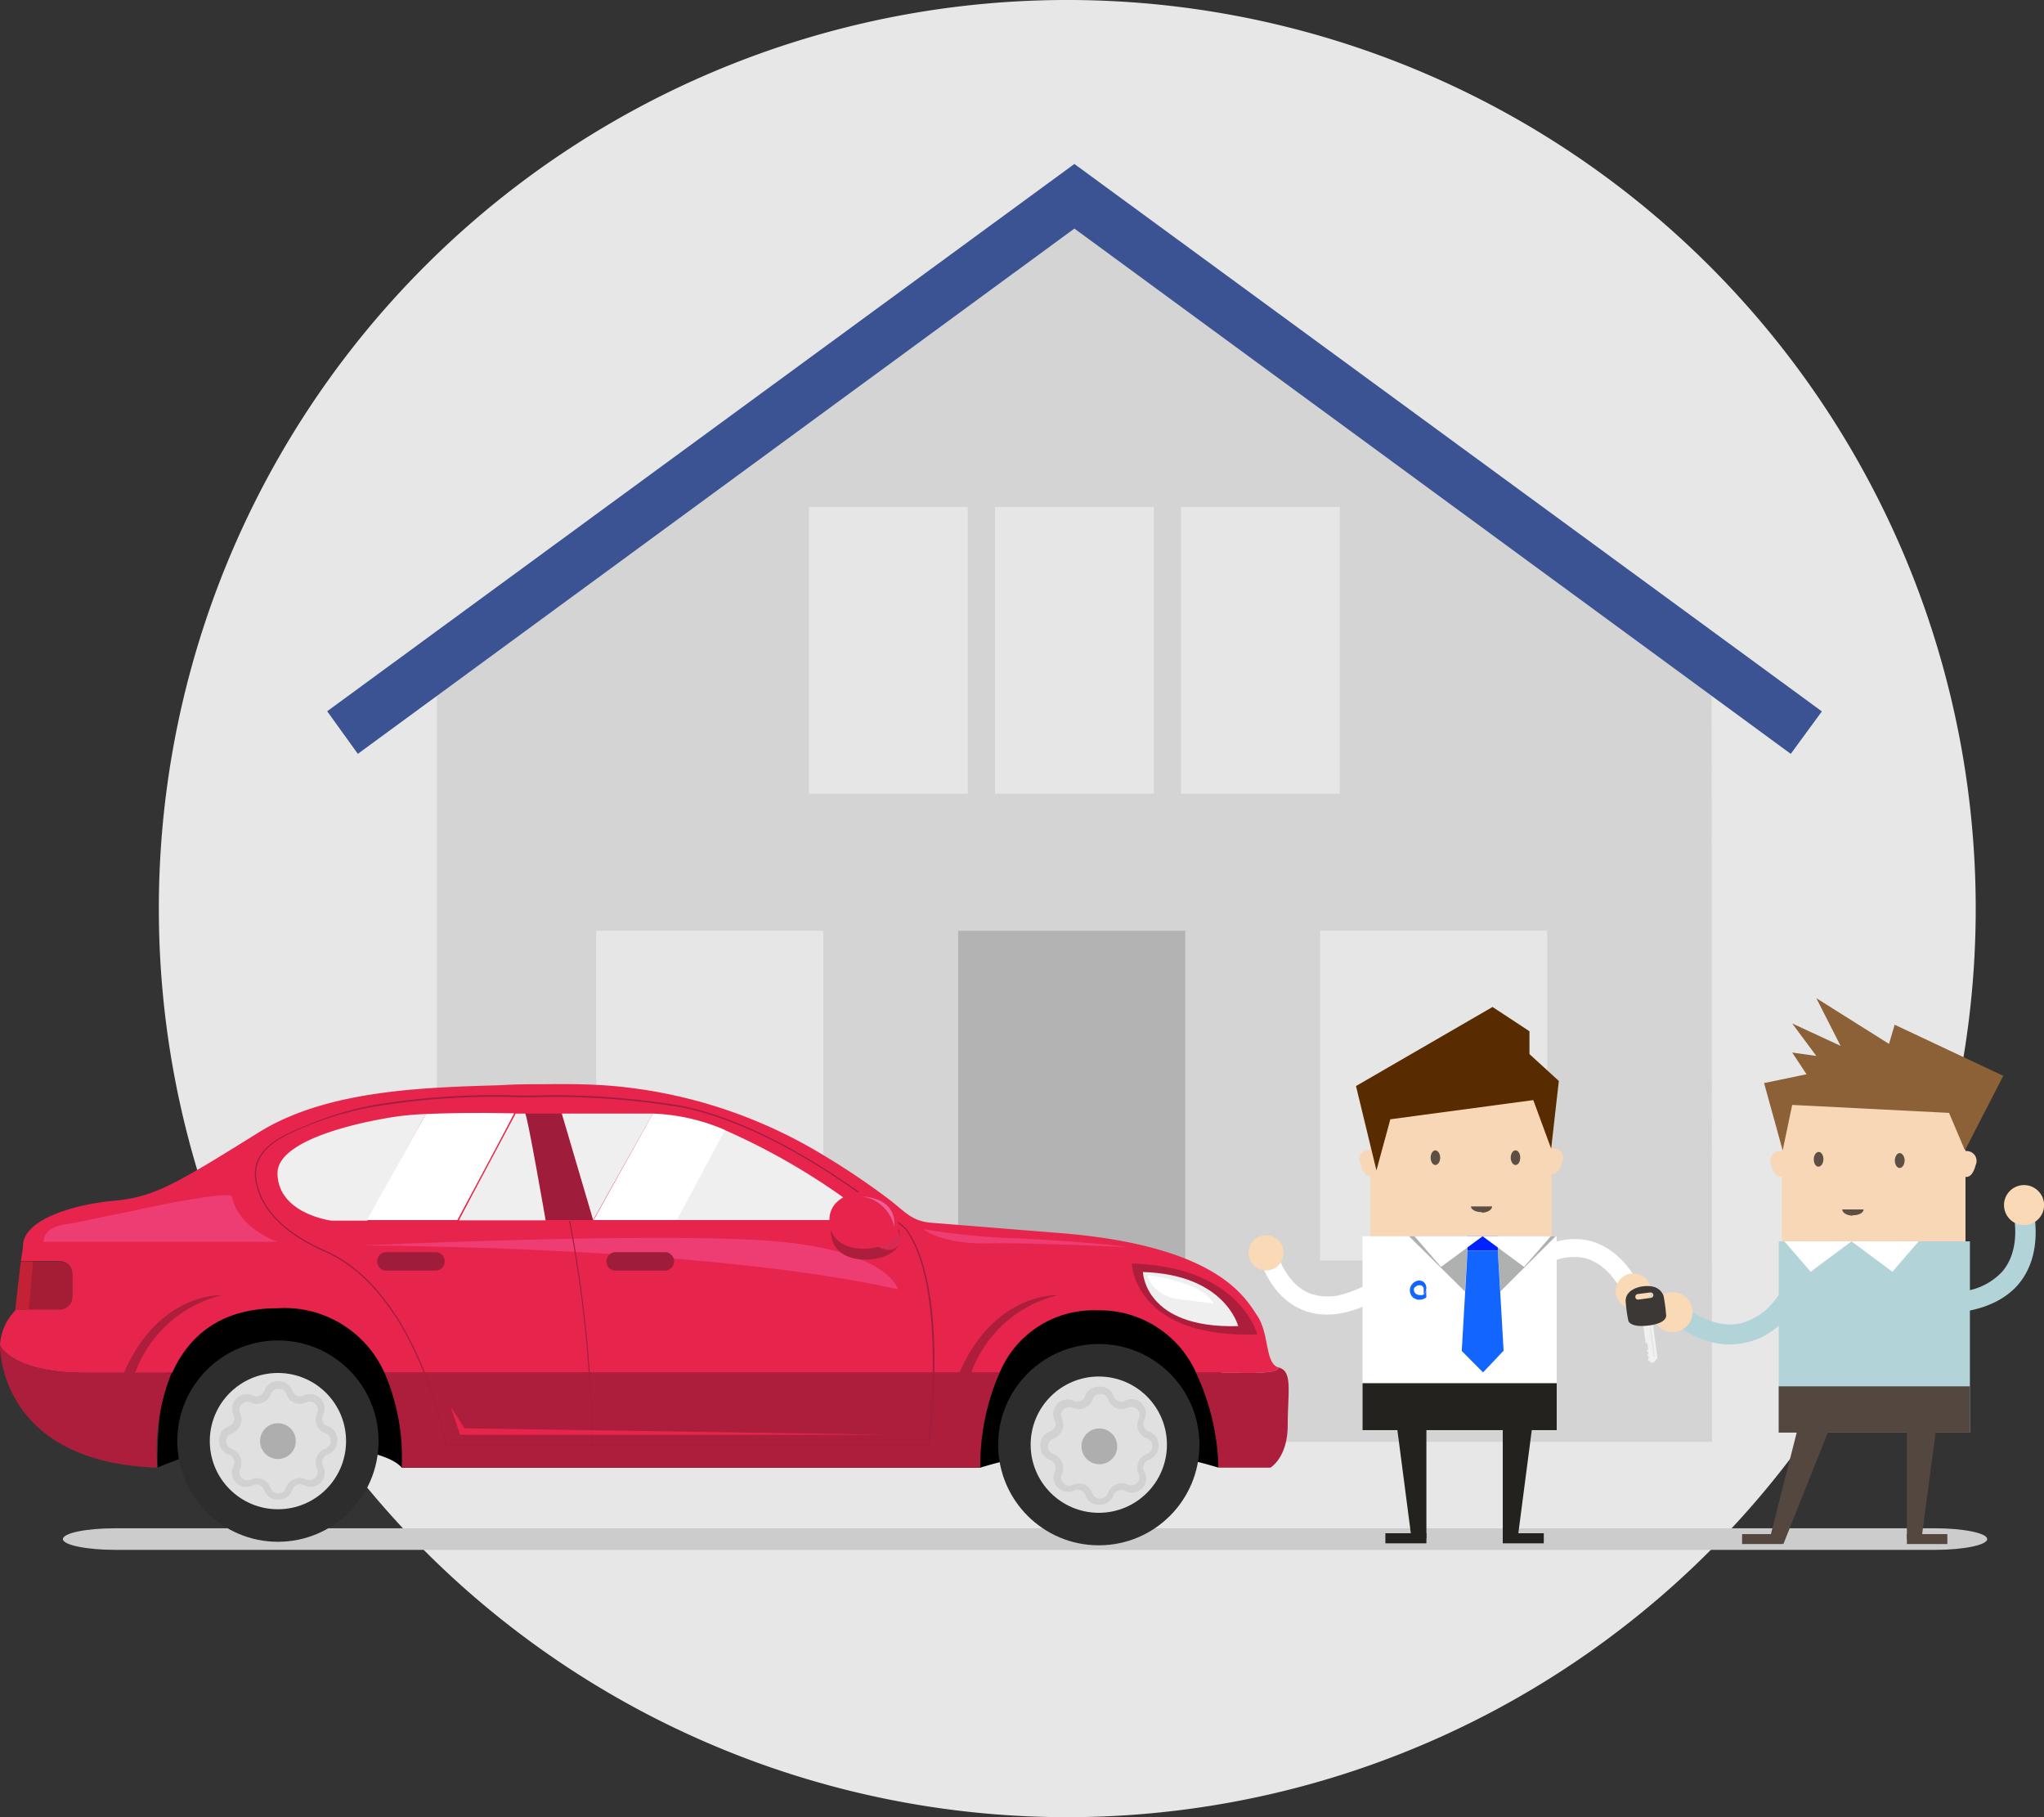 <svg id="a6f3bec9-5f09-4e73-ad8f-6b9e5ae3fc1c" data-name="Calque 1" xmlns="http://www.w3.org/2000/svg" viewBox="0 0 144 128"><rect x="0" y="0" width="144" height="128" fill="#333333" stroke="none"/><defs><style>.f073e6f7-e5a6-4d03-bfb5-54ca0aad5229{fill:#e7e7e7;}.a711ed30-d887-44e8-9c60-f89d7cb5969c{fill:#d4d4d4;}.a1bff239-608c-4a67-8246-dcd351934b2b{fill:#3b5392;}.e5fc6cd7-2b2d-4348-8eb3-1ef1dcb139d5{fill:#e6e6e6;}.bf8e179b-e3e4-45d1-b10a-34776f4b941e{fill:#b3b3b3;}.b53a35cb-8aed-46f7-97ab-3666cf84786b{fill:#ccc;}.a8bc70cc-6b34-4976-a2a3-139c9c1a44d1{fill:none;}.b1c8a492-fbc7-469b-877b-40f794449c07{fill:#e7254c;}.f6e6dabb-ccd6-4ce2-8e94-bd9552caee91{fill:#a51d35;}.fb93c64b-20cf-441b-af3c-a650d1d438ac{fill:#ad1e3c;}.a7a1db42-9372-4f6e-9603-f01bc9b9682d{fill:#ed3d72;}.e407c184-ec58-4c41-a013-c67a68721457{fill:#9f1c3a;}.f3c2178f-c93e-402c-8fea-e25a8e90b9db{fill:#a31d40;}.e0af3911-0dca-49da-b692-0d2642925c6f{fill:#2d2d2d;}.aff6c497-7f5b-4db8-9976-e43aeff929c5{fill:#e0e0e0;}.b54c163c-dbde-4e53-b664-a1307970e6f7{fill:#d1d1d1;}.ea454005-d8b8-4b28-a0e9-0e67a363d544{fill:#aeaeaf;}.fad60947-8d7f-41fc-9857-c968c444d601{fill:#efefef;}.ea55a583-10af-4323-bb12-8345a96dd49e{fill:#fff;}.aab227d0-9852-4dea-92f6-bb429d4902a4{fill:#d82a54;}.fb447f27-02a4-482d-b9a7-dc61f8b7899c{fill:#ef6099;}.f9870e24-8d64-4503-8076-c8dda62b688e{fill:#c22136;}.a3f450eb-d068-4ca5-b91d-f3c24d06f9b9{fill:#b2d4d9;}.bbef3501-0df0-4a0d-8538-af28232f8102{fill:#f9d9b6;}.a19066c8-0825-415c-99d3-f73122ff0590{fill:#f8d7b6;}.fa8e4667-aeaf-4ee5-82a2-85b159c5782d{fill:#5e4f45;}.f28abd98-8263-4749-b09b-4277d68b7075{fill:#544740;}.fe67176c-a541-4dbc-b08c-8bad852b1680{fill:#8c6138;}.ff5c5c36-0ba1-413d-898c-88a882258233{fill:#24221f;}.a40444ac-eb28-462f-8aaa-b2bd055d3c8d{fill:#afb0b0;}.a950aa0e-777f-48c0-a591-cb5a7b33f471{fill:#02f;}.a8d963a7-cb67-4857-ad76-fbafe4d612a7{fill:#1266ff;}.b9761f82-4145-48b7-b872-dd559b7e8cb5{fill:#582c00;}.bbfc4524-06d3-4ff5-93e9-9b1a6a020de3{fill:#f0f0f0;}.a06797ad-0339-4f85-93a6-5ac884f8b66c{fill:#dedddd;}.b66619ae-3bb8-4ca2-b6f2-4e1588e4d986{fill:#3c3836;}</style></defs><title>livraison-a-domicile-conducteur</title><path id="a6715989-bc4a-4982-a7b7-85c5ee94f9e1" data-name="Tracé 2458" class="f073e6f7-e5a6-4d03-bfb5-54ca0aad5229" d="M75.45,0A64,64,0,1,1,11.19,64,64,64,0,0,1,75.45,0Z"/><g id="e8cf1ec4-6e21-4b38-902c-f925e25f8695" data-name="Groupe 1118"><path id="e7970359-3c9b-4f10-b491-f9fe61c3e95c" data-name="Tracé 1523" class="a711ed30-d887-44e8-9c60-f89d7cb5969c" d="M120.61,101.56H30.78V45.88l43.8-31.51,46,31.51Z"/><path id="fea14169-757b-445d-a03b-3d64f40554b9" data-name="Tracé 1581" class="a1bff239-608c-4a67-8246-dcd351934b2b" d="M126.16,53.1l-50.47-37-50.48,37-2.16-3L75.69,11.55l52.66,38.56Z"/><g id="a4691843-8aa2-4df6-8fc3-1efbaf914560" data-name="Groupe 581"><rect id="a7e2a437-b488-46d6-a801-32486bbdd9e3" data-name="Rectangle 139" class="e5fc6cd7-2b2d-4348-8eb3-1ef1dcb139d5" x="56.99" y="35.71" width="11.19" height="20.2"/><rect id="b11a9729-162e-4c45-bb1c-d314ab909d92" data-name="Rectangle 140" class="e5fc6cd7-2b2d-4348-8eb3-1ef1dcb139d5" x="70.1" y="35.71" width="11.19" height="20.2"/><rect id="b4ac32f1-fea5-4899-be04-5de06d81d583" data-name="Rectangle 141" class="e5fc6cd7-2b2d-4348-8eb3-1ef1dcb139d5" x="83.2" y="35.71" width="11.19" height="20.2"/></g></g><rect class="bf8e179b-e3e4-45d1-b10a-34776f4b941e" x="67.5" y="65.56" width="16" height="36"/><rect class="e5fc6cd7-2b2d-4348-8eb3-1ef1dcb139d5" x="42" y="65.56" width="16" height="23.23"/><rect class="e5fc6cd7-2b2d-4348-8eb3-1ef1dcb139d5" x="93" y="65.56" width="16" height="23.23"/><path class="b53a35cb-8aed-46f7-97ab-3666cf84786b" d="M140,108.41c0,.42-1.65.76-3.68.76H8.11c-2,0-3.68-.34-3.68-.76h0c0-.42,1.65-.76,3.68-.76H136.32c2,0,3.68.34,3.68.76Z"/><path d="M11.09,103.38s4.46-2,8.12-1.87,8.09.65,9.09,1.87H69.06a28.56,28.56,0,0,1,16.78,0s4-12.18-9.2-12.63-60.52,0-61.41,0S11.09,93.29,11.09,103.38Z"/><path class="a8bc70cc-6b34-4976-a2a3-139c9c1a44d1" d="M77.27,92.3a7.15,7.15,0,0,0-6.85,4.4H84.26A7.45,7.45,0,0,0,77.27,92.3Z"/><path class="a8bc70cc-6b34-4976-a2a3-139c9c1a44d1" d="M19.55,92.15c-4.19,0-6.34,2.14-7.42,4.55h15A7.72,7.72,0,0,0,19.55,92.15Z"/><path class="b1c8a492-fbc7-469b-877b-40f794449c07" d="M88.57,92.67c-.88-1.33-2.88-5-14.22-5.84l-8.72-.7c-1.4-.1-1.9-.81-2.92-1.59a51.73,51.73,0,0,0-4.9-3.29,34.36,34.36,0,0,0-14.92-4.78c-1.5-.11-3-.12-4.53-.1-1,0-2.06,0-3.08.07-5.49.16-12.26.34-17.06,3.33-5.88,3.66-7.36,4.55-10.2,4.81s-6.17,1.29-6.39,3c0,.37-.1.8-.16,1.25H4.2a.89.89,0,0,1,.89.89v1.62a.89.89,0,0,1-.89.88H1.08v.09A3.76,3.76,0,0,0,0,94.77S.81,96.7,6.06,96.7h6.07c1.08-2.41,3.23-4.55,7.42-4.55a7.72,7.72,0,0,1,7.54,4.55H70.42a7.15,7.15,0,0,1,6.85-4.4,7.45,7.45,0,0,1,7,4.4h2.95s2.85.12,2.88-.37C89.09,96.07,89.46,94,88.57,92.67Z"/><path class="f6e6dabb-ccd6-4ce2-8e94-bd9552caee91" d="M5.09,91.37V89.75a.89.89,0,0,0-.89-.89H1.47c-.17,1.43-.35,3-.39,3.39H4.2A.89.89,0,0,0,5.09,91.37Z"/><path class="fb93c64b-20cf-441b-af3c-a650d1d438ac" d="M90.09,96.33c0,.49-2.88.37-2.88.37H84.26a16.63,16.63,0,0,1,1.58,6.68H89.5s1.22-.7,1.22-3S91.09,96.58,90.09,96.33Z"/><path class="fb93c64b-20cf-441b-af3c-a650d1d438ac" d="M67.59,96.7H27.09a15,15,0,0,1,1.21,6.68H69.06a16.3,16.3,0,0,1,1.36-6.68h-2a8.67,8.67,0,0,1,6.11-5.47S70.05,91,67.59,96.7Z"/><path class="fb93c64b-20cf-441b-af3c-a650d1d438ac" d="M15.64,91.23S11.2,91,8.73,96.7H6.06C.81,96.7,0,94.77,0,94.77c0,1.41.85,8.28,11.09,8.61a14.66,14.66,0,0,1,1-6.68H9.52A8.72,8.72,0,0,1,15.64,91.23Z"/><path class="a7a1db42-9372-4f6e-9603-f01bc9b9682d" d="M25.46,87.73s24,0,37.79,3.08c0,0-.54-2.48-7.83-3.3S25.46,87.73,25.46,87.73Z"/><polygon class="e407c184-ec58-4c41-a013-c67a68721457" points="38.36 85.94 41.79 85.94 39.58 78.44 36.95 78.44 38.36 85.94"/><path class="f3c2178f-c93e-402c-8fea-e25a8e90b9db" d="M41.76,101.8h-.07A90.09,90.09,0,0,0,40.09,86h.08A90.66,90.66,0,0,1,41.76,101.8Z"/><path class="f3c2178f-c93e-402c-8fea-e25a8e90b9db" d="M65.44,101.83H31.38v0a29.14,29.14,0,0,0-1.78-5.75c-1.18-2.78-3.31-6.41-6.69-7.89C20,86.9,18.38,85.24,18,83.22c-.44-2.34,2-3.32,3.72-4L22,79.1a23.32,23.32,0,0,1,4.19-1.24,52,52,0,0,1,10.43-.69h.86A54,54,0,0,1,48,77.89c7.68,1.54,15.75,8.55,15.83,8.62h0c1.61,2.13,2,6.17,2,9.19a51.05,51.05,0,0,1-.35,6.1Zm-34-.07H65.37c.09-.67,1.36-11.26-1.62-15.2C63.56,86.4,55.56,79.49,48,78a54.69,54.69,0,0,0-10.52-.71h-.86a51.85,51.85,0,0,0-10.42.69A23.09,23.09,0,0,0,22,79.17l-.23.09c-1.73.7-4.1,1.67-3.68,3.95.37,2,2,3.63,4.84,4.88,3.41,1.49,5.55,5.14,6.74,7.94A29.9,29.9,0,0,1,31.44,101.76Z"/><circle class="e0af3911-0dca-49da-b692-0d2642925c6f" cx="19.58" cy="101.51" r="7.09"/><circle class="aff6c497-7f5b-4db8-9976-e43aeff929c5" cx="19.58" cy="101.51" r="4.8"/><path class="b54c163c-dbde-4e53-b664-a1307970e6f7" d="M19.61,105.63a1,1,0,0,1-1-.68.58.58,0,0,0-.33-.34.57.57,0,0,0-.46,0,1,1,0,0,1-1.36-1.36.57.57,0,0,0,0-.46.56.56,0,0,0-.34-.33,1,1,0,0,1-.68-1,1,1,0,0,1,.68-1,.54.54,0,0,0,.34-.32.59.59,0,0,0,0-.47,1,1,0,0,1,.2-1.16,1,1,0,0,1,1.16-.2.53.53,0,0,0,.46,0,.57.57,0,0,0,.33-.33,1,1,0,0,1,1-.68,1,1,0,0,1,1,.68h0a.58.58,0,0,0,.79.32,1,1,0,0,1,1.16.2,1,1,0,0,1,.2,1.16.58.58,0,0,0,.32.79,1,1,0,0,1,.68,1,1,1,0,0,1-.68,1,.57.57,0,0,0-.33.33.53.53,0,0,0,0,.46,1,1,0,0,1-1.36,1.36.59.59,0,0,0-.47,0,.54.54,0,0,0-.32.34A1,1,0,0,1,19.61,105.63Zm-1.51-1.51a1,1,0,0,1,.39.08,1,1,0,0,1,.57.6.58.58,0,0,0,1.09,0,1,1,0,0,1,.57-.6,1,1,0,0,1,.83,0,.55.55,0,0,0,.65-.11.57.57,0,0,0,.12-.66,1,1,0,0,1,0-.82,1,1,0,0,1,.6-.57.58.58,0,0,0,0-1.09,1,1,0,0,1-.58-1.4.58.58,0,0,0-.77-.77,1,1,0,0,1-1.4-.58h0a.58.58,0,0,0-1.09,0,1,1,0,0,1-.57.6,1,1,0,0,1-.82,0,.57.57,0,0,0-.66.12.55.55,0,0,0-.11.65,1,1,0,0,1,0,.83,1,1,0,0,1-.6.57.58.58,0,0,0,0,1.09,1,1,0,0,1,.6.57,1,1,0,0,1,0,.82.58.58,0,0,0,.77.77A1,1,0,0,1,18.1,104.12Z"/><circle class="ea454005-d8b8-4b28-a0e9-0e67a363d544" cx="19.58" cy="101.51" r="1.26"/><circle class="e0af3911-0dca-49da-b692-0d2642925c6f" cx="77.41" cy="101.76" r="7.09"/><circle class="aff6c497-7f5b-4db8-9976-e43aeff929c5" cx="77.41" cy="101.76" r="4.8"/><path class="fb93c64b-20cf-441b-af3c-a650d1d438ac" d="M60.42,84.77s-2.24.36-1.84,2.39S62.18,89,63.1,88,62.79,84.34,60.42,84.77Z"/><path class="e407c184-ec58-4c41-a013-c67a68721457" d="M46.84,89.5H43.37a.65.65,0,0,1-.65-.65h0a.65.65,0,0,1,.65-.65h3.47a.65.65,0,0,1,.65.65h0A.65.65,0,0,1,46.84,89.5Z"/><path class="e407c184-ec58-4c41-a013-c67a68721457" d="M30.69,89.5H27.22a.65.65,0,0,1-.65-.65h0a.65.65,0,0,1,.65-.65h3.47a.65.65,0,0,1,.64.65h0A.65.65,0,0,1,30.69,89.5Z"/><path class="fb93c64b-20cf-441b-af3c-a650d1d438ac" d="M79.74,89s.12,5.28,8.84,5C88.58,94,87.38,89.21,79.74,89Z"/><path class="fad60947-8d7f-41fc-9857-c968c444d601" d="M80.52,89.6s.09,4,6.71,3.81C87.23,93.41,86.32,89.77,80.52,89.6Z"/><path class="fad60947-8d7f-41fc-9857-c968c444d601" d="M39.58,78.44l2.21,7.5L46,78.44Z"/><path class="fad60947-8d7f-41fc-9857-c968c444d601" d="M51.06,79.6l-3.39,6.34H61.52A47.1,47.1,0,0,0,51.06,79.6Z"/><path class="fad60947-8d7f-41fc-9857-c968c444d601" d="M27.86,78.66s-8.35,1.15-8.31,4,3.8,3.32,3.8,3.32h2.53L30,78.47A20.39,20.39,0,0,0,27.86,78.66Z"/><path class="fad60947-8d7f-41fc-9857-c968c444d601" d="M37,78.44l-.67,0c-.15.28-3.17,5.93-4,7.52h6.11S37.14,78.45,37,78.44Z"/><path class="ea55a583-10af-4323-bb12-8345a96dd49e" d="M46,78.44h0l-4.18,7.5h5.88l3.39-6.34A14.09,14.09,0,0,0,46,78.44Z"/><path class="ea55a583-10af-4323-bb12-8345a96dd49e" d="M30,78.47l-4.15,7.47h6.37c.86-1.59,3.88-7.24,4-7.52C33.38,78.36,31.36,78.41,30,78.47Z"/><path class="aab227d0-9852-4dea-92f6-bb429d4902a4" d="M61.23,87.4c.1.06,1.3,1.11,2,.39s-.61-1.88-.61-1.88Z"/><path class="b1c8a492-fbc7-469b-877b-40f794449c07" d="M60.32,84s-2.24.36-1.84,2.4,3.6,1.8,4.52.85S62.69,83.55,60.32,84Z"/><path class="fb447f27-02a4-482d-b9a7-dc61f8b7899c" d="M60.75,84.28A2.74,2.74,0,0,1,63,86.4S63.34,84.45,60.75,84.28Z"/><path class="a7a1db42-9372-4f6e-9603-f01bc9b9682d" d="M16.34,84.28c-.09-.47-6.4.86-6.91,1-1.35.26-2.7.55-4,.82-1,.19-2.27.21-2.36,1.37H19.55S16.78,86.53,16.34,84.28Z"/><polygon class="b1c8a492-fbc7-469b-877b-40f794449c07" points="31.75 99.08 32.41 101.06 62.35 101.06 32.72 100.61 31.75 99.08"/><path class="ea55a583-10af-4323-bb12-8345a96dd49e" d="M80.89,89.82s3.84.44,4.61,2l-2.61-.33C81.54,91.28,80.71,90.1,80.89,89.82Z"/><path class="b54c163c-dbde-4e53-b664-a1307970e6f7" d="M77.47,106a1,1,0,0,1-1-.68.54.54,0,0,0-.32-.34.59.59,0,0,0-.47,0,1,1,0,0,1-1.16-.2,1,1,0,0,1-.2-1.16.57.57,0,0,0,0-.46.61.61,0,0,0-.34-.33,1,1,0,0,1-.68-1,1,1,0,0,1,.68-1,.56.56,0,0,0,.32-.79,1,1,0,0,1,.2-1.16,1,1,0,0,1,1.16-.2.55.55,0,0,0,.47,0,.54.54,0,0,0,.32-.34,1,1,0,0,1,1-.67,1,1,0,0,1,1,.67h0a.56.56,0,0,0,.33.34.53.53,0,0,0,.46,0,1,1,0,0,1,1.36,1.36.58.58,0,0,0,.33.79,1,1,0,0,1,.68,1,1,1,0,0,1-.68,1,.61.61,0,0,0-.34.33.57.57,0,0,0,0,.46A1,1,0,0,1,79.22,105a.57.57,0,0,0-.46,0,.56.56,0,0,0-.33.34A1,1,0,0,1,77.47,106ZM76,104.49a1.09,1.09,0,0,1,.39.08,1,1,0,0,1,.57.6.58.58,0,0,0,1.09,0,1,1,0,0,1,.57-.6,1,1,0,0,1,.83,0,.55.55,0,0,0,.65-.11.57.57,0,0,0,.11-.66,1,1,0,0,1,0-.82,1,1,0,0,1,.6-.57.58.58,0,0,0,0-1.09,1,1,0,0,1-.58-1.4.58.58,0,0,0-.76-.77,1,1,0,0,1-1.4-.58h0a.58.58,0,0,0-1.09,0,1,1,0,0,1-.57.6,1,1,0,0,1-.83,0,.58.58,0,0,0-.77.77,1,1,0,0,1,0,.83,1,1,0,0,1-.6.57.58.58,0,0,0,0,1.09,1,1,0,0,1,.6.57.94.94,0,0,1,0,.82.57.57,0,0,0,.12.66.55.55,0,0,0,.65.11A1.13,1.13,0,0,1,76,104.49Z"/><circle class="ea454005-d8b8-4b28-a0e9-0e67a363d544" cx="77.45" cy="101.88" r="1.26"/><path class="f9870e24-8d64-4503-8076-c8dda62b688e" d="M2.33,88.86S2.05,92.25,2,92.25H1.08l.39-3.39Z"/><path class="a7a1db42-9372-4f6e-9603-f01bc9b9682d" d="M65.05,86.58s1.25,1.06,4.53,1,9.87.27,9.87.27-2.48-.37-7.58-.61A50,50,0,0,1,65.05,86.58Z"/><path class="a3f450eb-d068-4ca5-b91d-f3c24d06f9b9" d="M128.56,88l-1.36-.49a13,13,0,0,1-2.3,4.25,4.38,4.38,0,0,1-2.23,1.44c-2.18.52-4.16-1.33-4.18-1.35l-1,1c.1.1,2.56,2.42,5.5,1.72C125.32,94.09,127.19,91.86,128.56,88Z"/><path class="bbef3501-0df0-4a0d-8538-af28232f8102" d="M118.26,93.77a1.41,1.41,0,1,0-1.77-.93A1.4,1.4,0,0,0,118.26,93.77Z"/><path class="a3f450eb-d068-4ca5-b91d-f3c24d06f9b9" d="M133.69,92.32l.21-1.43a13,13,0,0,0,4.82,0,4.46,4.46,0,0,0,2.32-1.3c1.48-1.69.76-4.31.76-4.33l1.39-.4c0,.14.94,3.39-1.05,5.67C140.57,92.28,137.73,92.9,133.69,92.32Z"/><path class="bbef3501-0df0-4a0d-8538-af28232f8102" d="M143.54,85.93a1.41,1.41,0,1,1,.09-2A1.4,1.4,0,0,1,143.54,85.93Z"/><path class="a19066c8-0825-415c-99d3-f73122ff0590" d="M125.53,81.08v-4h12.94v4a.7.7,0,0,1,.71,1c-.2.78-.54.84-.71.82v4.6H125.53v-4.6c-.13,0-.52,0-.74-.82a.7.7,0,0,1,.74-1"/><path class="fa8e4667-aeaf-4ee5-82a2-85b159c5782d" d="M133.49,81.74c0,.29.15.53.34.53s.34-.23.35-.51-.15-.53-.34-.54-.34.24-.35.52"/><path class="fa8e4667-aeaf-4ee5-82a2-85b159c5782d" d="M127.78,81.66c0,.29.14.52.33.52s.34-.23.35-.51-.14-.53-.33-.53-.35.23-.35.52"/><path class="fa8e4667-aeaf-4ee5-82a2-85b159c5782d" d="M130.53,85.63c-.42,0-.75-.21-.74-.44l1.5,0c0,.24-.35.42-.76.41"/><rect class="a3f450eb-d068-4ca5-b91d-f3c24d06f9b9" x="125.31" y="87.44" width="13.47" height="13.47"/><polygon class="f28abd98-8263-4749-b09b-4277d68b7075" points="136.78 97.74 135.37 108.41 134.34 108.41 134.34 97.74 136.78 97.74"/><rect class="f28abd98-8263-4749-b09b-4277d68b7075" x="134.34" y="108.06" width="2.85" height="0.7"/><polygon class="f28abd98-8263-4749-b09b-4277d68b7075" points="127.33 97.95 124.68 108.38 125.64 108.76 129.59 98.85 127.33 97.95"/><polygon class="ea55a583-10af-4323-bb12-8345a96dd49e" points="130.44 87.44 133.32 89.58 135.17 87.44 130.44 87.44"/><polygon class="ea55a583-10af-4323-bb12-8345a96dd49e" points="130.44 87.44 127.56 89.58 125.71 87.44 130.44 87.44"/><rect class="f28abd98-8263-4749-b09b-4277d68b7075" x="125.31" y="97.65" width="13.47" height="3.26"/><polygon class="fe67176c-a541-4dbc-b08c-8bad852b1680" points="138.43 81.03 141.13 75.78 133.48 72.18 133.08 73.53 127.96 70.31 129.67 73.67 126.26 72.09 127.96 74.38 126.26 74.14 127.27 75.67 124.28 76.29 125.59 81.03 126.26 77.83 137.31 78.39 138.43 81.03"/><rect class="f28abd98-8263-4749-b09b-4277d68b7075" x="122.73" y="108.06" width="2.85" height="0.7"/><path class="ea55a583-10af-4323-bb12-8345a96dd49e" d="M104.89,90.67l.92.88a11.45,11.45,0,0,1,3.35-2.6,4,4,0,0,1,2.31-.37c1.93.36,2.87,2.56,2.88,2.57l1.17-.48c0-.12-1.2-2.85-3.81-3.33C109.65,87,107.35,88.07,104.89,90.67Z"/><path class="bbef3501-0df0-4a0d-8538-af28232f8102" d="M115.21,89.71a1.24,1.24,0,1,0,1.09,1.37A1.24,1.24,0,0,0,115.21,89.71Z"/><path class="a19066c8-0825-415c-99d3-f73122ff0590" d="M109.32,80.92V77H96.54v4a.69.69,0,0,0-.69,1c.2.78.53.83.69.82v4.53h12.78V82.7c.14,0,.52,0,.73-.81a.7.7,0,0,0-.73-1"/><path class="fa8e4667-aeaf-4ee5-82a2-85b159c5782d" d="M101.46,81.54c0,.29-.15.52-.34.52s-.33-.24-.33-.52.15-.51.33-.51.34.23.34.51"/><path class="fa8e4667-aeaf-4ee5-82a2-85b159c5782d" d="M107.1,81.54c0,.29-.14.52-.33.52s-.34-.24-.34-.52.15-.51.34-.51.33.23.33.51"/><path class="fa8e4667-aeaf-4ee5-82a2-85b159c5782d" d="M104.39,85.42c.41,0,.73-.21.73-.44l-1.49,0c0,.23.35.41.76.4"/><rect class="ea55a583-10af-4323-bb12-8345a96dd49e" x="95.99" y="87.08" width="13.68" height="13.68"/><polygon class="ff5c5c36-0ba1-413d-898c-88a882258233" points="98.03 97.54 99.44 108.36 100.49 108.36 100.49 97.54 98.03 97.54"/><rect class="ff5c5c36-0ba1-413d-898c-88a882258233" x="97.6" y="108" width="2.89" height="0.71"/><polygon class="ff5c5c36-0ba1-413d-898c-88a882258233" points="108.33 97.54 106.92 108.36 105.87 108.36 105.87 97.54 108.33 97.54"/><rect class="ff5c5c36-0ba1-413d-898c-88a882258233" x="105.87" y="108" width="2.89" height="0.71"/><polygon class="a40444ac-eb28-462f-8aaa-b2bd055d3c8d" points="105.52 88.08 105.7 90.97 109.6 87.08 105.52 87.08 105.52 88.08"/><polygon class="a40444ac-eb28-462f-8aaa-b2bd055d3c8d" points="103.39 87.08 99.27 87.08 103.2 90.97 103.39 88.08 103.39 87.08"/><polygon class="a950aa0e-777f-48c0-a591-cb5a7b33f471" points="104.45 88.08 105.52 88.08 105.52 87.08 103.39 87.08 103.39 88.08 104.45 88.08"/><polygon class="a8d963a7-cb67-4857-ad76-fbafe4d612a7" points="105.93 95.14 105.52 88.08 105.52 88.08 104.45 88.08 103.39 88.08 102.98 95.16 104.48 96.67 105.93 95.14"/><polygon class="ea55a583-10af-4323-bb12-8345a96dd49e" points="104.45 87.08 101.52 89.24 99.65 87.08 104.45 87.08"/><polygon class="ea55a583-10af-4323-bb12-8345a96dd49e" points="104.45 87.08 107.37 89.24 109.25 87.08 104.45 87.08"/><rect class="ff5c5c36-0ba1-413d-898c-88a882258233" x="95.99" y="97.43" width="13.68" height="3.31"/><path class="ea55a583-10af-4323-bb12-8345a96dd49e" d="M99.2,90.14l-.77-1a11.43,11.43,0,0,1-3.72,2,3.88,3.88,0,0,1-2.34,0c-1.85-.66-2.42-3-2.44-3l-1.23.29c0,.13.73,3,3.23,3.9C93.91,93.05,96.35,92.31,99.2,90.14Z"/><path class="bbef3501-0df0-4a0d-8538-af28232f8102" d="M88.86,89.44a1.23,1.23,0,0,0,1.52-.85,1.24,1.24,0,1,0-1.52.85Z"/><polygon class="b9761f82-4145-48b7-b872-dd559b7e8cb5" points="95.53 76.5 105.15 70.93 107.75 72.64 107.75 74.25 109.82 76.14 109.28 80.91 108.02 77.49 97.95 78.84 96.97 82.44 95.53 76.5"/><path class="a8d963a7-cb67-4857-ad76-fbafe4d612a7" d="M100,90.2a.64.64,0,0,0-.49.23.66.66,0,0,0-.18.54.73.73,0,0,0,.35.53.64.64,0,0,1-.16-.41.54.54,0,0,1,.42-.56h.1a.27.27,0,0,1,.26.28v.35c.12-.06.17-.2.17-.41a.49.49,0,0,0-.47-.55"/><path class="a8d963a7-cb67-4857-ad76-fbafe4d612a7" d="M100.47,90.77a.43.43,0,0,1-.22.44h0a.71.71,0,0,1-.31,0,.37.37,0,0,1-.33-.4.34.34,0,0,1,0-.14.54.54,0,0,0-.14.38.48.48,0,0,0,.51.5.77.77,0,0,0,.5-.16.21.21,0,0,0,0-.13v-.49a.62.62,0,0,0-.32-.55.59.59,0,0,1,.21.51"/><polygon class="bbfc4524-06d3-4ff5-93e9-9b1a6a020de3" points="116.42 93.04 116.71 95.22 116.77 95.66 116.5 95.97 116.33 95.99 116.08 95.79 116.17 95.6 116.04 95.45 116.16 95.28 116.01 95.19 116.11 95 116.06 94.64 115.93 94.57 115.74 93.13 116.42 93.04"/><rect class="a06797ad-0339-4f85-93a6-5ac884f8b66c" x="116.36" y="93.2" width="0.05" height="2.4" transform="translate(-11.23 15.84) rotate(-7.43)"/><path class="b66619ae-3bb8-4ca2-b6f2-4e1588e4d986" d="M114.71,93s.05.53,1.41.37,1.26-.72,1.26-.72a11.81,11.81,0,0,0-.18-1.36,1,1,0,0,0-.56-.6c-.66-.28-2.18,0-2.11,1A10.78,10.78,0,0,0,114.71,93Zm.5-1.63a.2.2,0,0,1,.17-.22l.88-.11a.19.19,0,0,1,.22.17.19.19,0,0,1-.17.21l-.88.12A.19.19,0,0,1,115.21,91.35Z"/></svg>